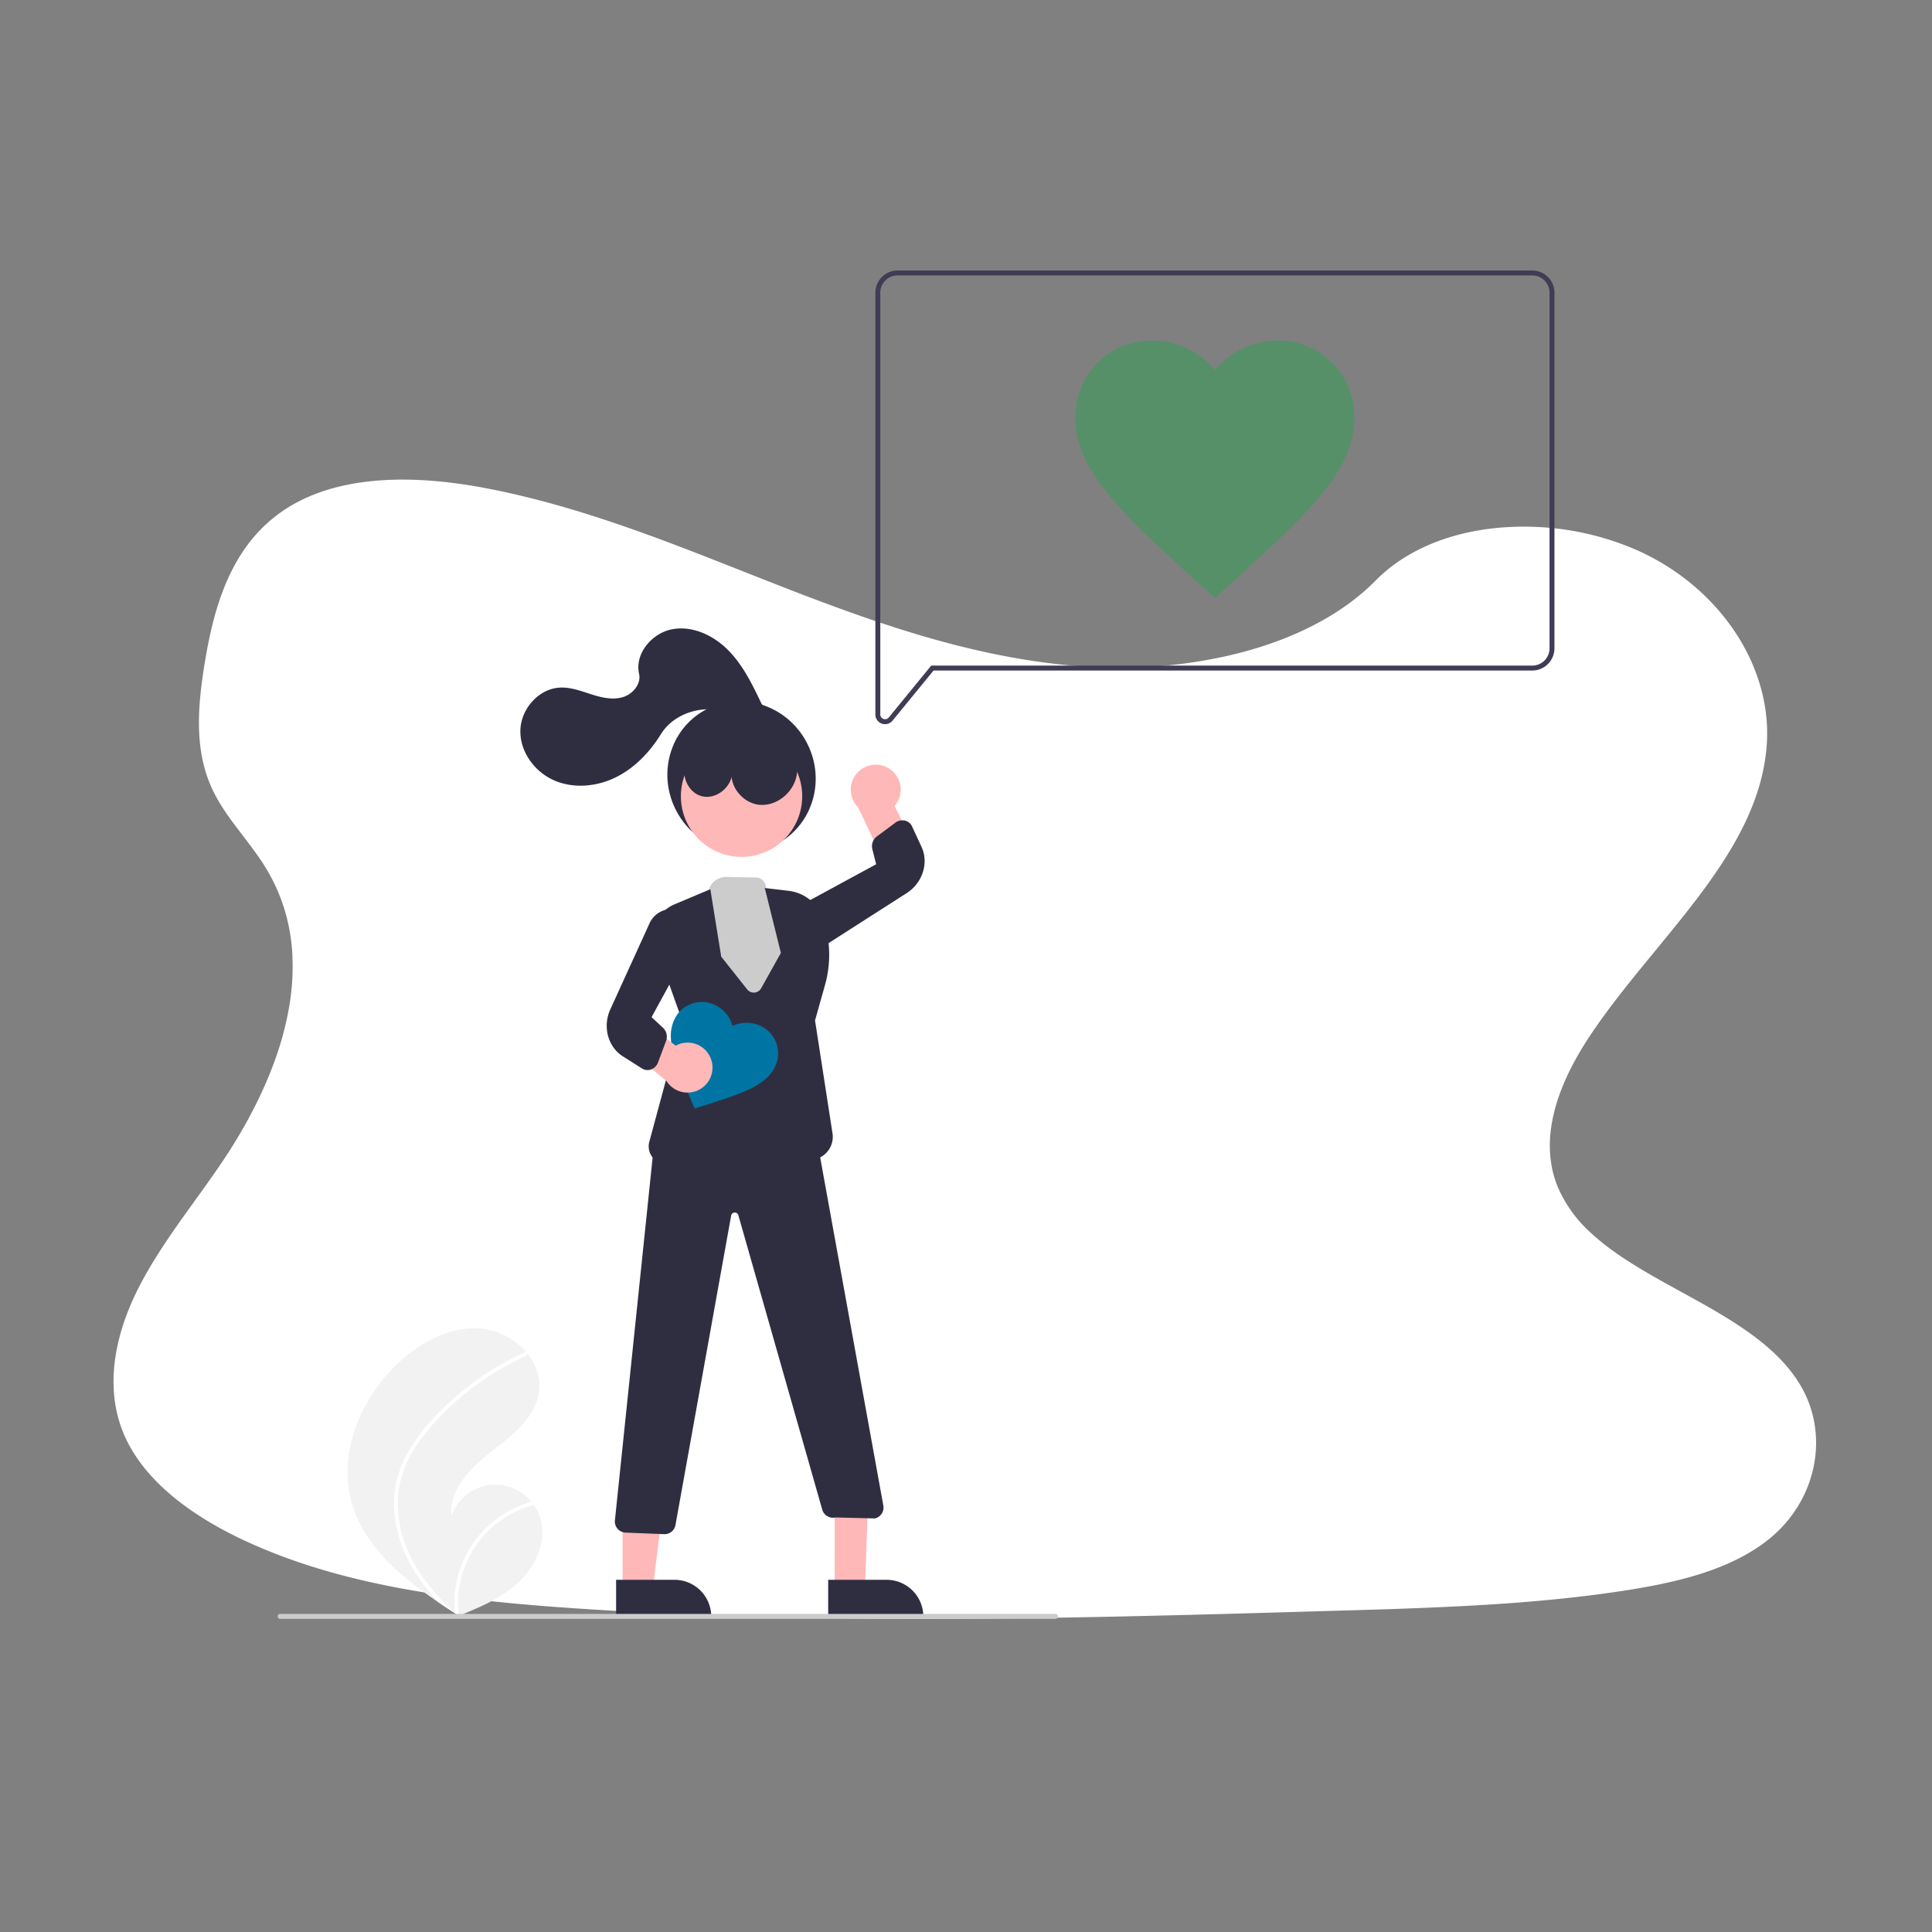 <svg xmlns="http://www.w3.org/2000/svg" xmlns:xlink="http://www.w3.org/1999/xlink" width="800" height="800" viewBox="0 0 800 800">
  <rect x="0" y="0" width="800" height="800" fill="#808080" stroke="none"/>
  <defs>
    <clipPath id="clip-_66">
      <rect width="800" height="800"/>
    </clipPath>
  </defs>
  <g id="_66" data-name="66" clip-path="url(#clip-_66)">
    <g id="Group_188" data-name="Group 188">
      <g id="Component_1_78" data-name="Component 1 – 78" transform="translate(47.023 198.594)">
        <path id="Path_168" data-name="Path 168" d="M798.2,560.6c-7.681,6.368-16.954,10.907-26.968,14.266q-2.186.747-4.434,1.4c-3.868,1.152-7.828,2.151-11.822,3.024-1.969.44-3.952.845-5.935,1.222-3.373.649-6.759,1.229-10.125,1.76-12.492,1.962-25.068,3.415-37.707,4.518q-5.845.517-11.7.929l-1.557.112-2.793.189-1.718.112c-2.612.175-5.223.328-7.828.475-10.439.587-20.893,1.013-31.346,1.4-7.681.265-15.285.489-22.924.7l-15.537.454-4.015.119-1.76.049q-6.9.209-13.812.4l-1.3.035-4.05.119-7.681.209-2.29.063-2.095.056c-48.761,1.313-97.557,2.269-146.289,1.857q-5.852-.042-11.7-.126c-36.185-.468-72.328-1.732-108.408-4.19-12.681-.866-25.445-1.913-38.14-3.359q-5.866-.663-11.7-1.445c-31.185-4.19-61.6-11.256-88.849-24.44-20.522-9.951-39.467-24.1-47.413-42.937-8.023-19.007-3.778-40.354,5.384-58.984s22.945-35.326,34.83-52.832c4.085-6.026,7.946-12.3,11.445-18.756.209-.391.426-.789.628-1.18q2.688-5.049,5.07-10.223h0q2.262-4.93,4.19-9.957.58-1.5,1.11-3c.042-.112.084-.223.119-.335s.091-.251.133-.377a129.277,129.277,0,0,0,5.265-19.461l.168-.922c.077-.44.154-.873.223-1.313s.133-.817.2-1.229h0a96.363,96.363,0,0,0,1.082-18.749v-.7a79.561,79.561,0,0,0-1.047-9.587h0c-.042-.272-.084-.538-.14-.8a75.079,75.079,0,0,0-3.68-13.337c-.07-.189-.147-.384-.223-.58a.784.784,0,0,0-.1-.258c-.524-1.334-1.082-2.653-1.7-3.973h0c-.1-.223-.209-.454-.314-.7h0c-.2-.426-.4-.852-.621-1.271h0q-1.473-3.01-3.282-5.942c-1.4-2.325-2.982-4.6-4.609-6.836l-.23-.314-.189-.265c-2.137-2.912-4.371-5.775-6.55-8.666-1.711-2.255-3.387-4.525-4.958-6.836l-.279-.419a69.654,69.654,0,0,1-5.083-8.749c-.293-.621-.58-1.243-.845-1.871-.475-1.1-.915-2.214-1.306-3.331-5.363-15.153-3.736-31.7-1.159-47.483,3.82-23.448,10.928-48.719,32.931-63.355,19.21-12.785,45.207-14.28,69.828-11.172,3.945.489,7.849,1.1,11.7,1.795l2.095.4c31.143,5.97,60.6,16.542,89.687,27.861,6.794,2.646,13.575,5.335,20.348,8.009Q384.373,165,392.32,168.1q9.182,3.575,18.5,6.983,5.824,2.137,11.7,4.19,9.42,3.275,18.965,6.222,6.759,2.095,13.589,3.945c21.647,5.893,43.852,9.978,66.581,10.767a203.394,203.394,0,0,0,51.54-4.776c3.945-.894,7.856-1.92,11.7-3.079a152.22,152.22,0,0,0,15.781-5.719c12.995-5.586,24.677-12.96,33.922-22.345l.077-.077c13.693-13.889,33.769-20.948,54.8-22.128a114.611,114.611,0,0,1,11.7-.063,116.1,116.1,0,0,1,42.372,9.916c33.266,15.083,54.78,47.015,53.16,78.905-2.353,46.422-47.106,82.055-73.808,122.667-1.885,2.863-3.68,5.817-5.349,8.833-.615,1.1-1.2,2.214-1.774,3.331-6.578,12.848-10.53,26.723-8.379,40.053a42.77,42.77,0,0,0,1.7,6.92c.328.985.7,1.969,1.11,2.947A54.81,54.81,0,0,0,724.093,434.6a94.977,94.977,0,0,0,8.54,6.941c24.915,18.113,61,29.537,76.943,54.284C822.913,516.348,817.983,544.174,798.2,560.6Z" transform="translate(-112.078 -122.422)" fill="#fff"/>
      </g>
      <g id="Group_187" data-name="Group 187" transform="translate(114.949 112)">
        <path id="Path_2411" data-name="Path 2411" d="M371.587,677.77c5.166,17.922,20.251,30.468,35.986,41.125q3.3,2.233,6.593,4.362c.015.007.03.021.045.027.106.068.212.136.31.2l1.358.874-.247.111s-.243.129.023.021c.079-.033.162-.063.241-.1,9.141-3.687,18.445-7.645,25.45-14.552,7.267-7.172,11.514-18.421,7.579-27.843a17.991,17.991,0,0,0-1.948-3.5c-.319-.457-.663-.894-1.021-1.323a19.282,19.282,0,0,0-33.117,5.859c-1.156-10.763,7.719-19.779,16.26-26.432s18.254-13.89,19.906-24.594c.923-5.955-1.148-11.727-4.921-16.36-.117-.141-.233-.281-.354-.418a28.14,28.14,0,0,0-18.087-9.7c-13.1-1.362-25.83,5.574-35.348,14.684C374.976,634.879,365.715,657.393,371.587,677.77Z" transform="translate(-340.835 -167.328)" fill="#f2f2f2"/>
        <path id="Path_2412" data-name="Path 2412" d="M395.791,654.111a47.837,47.837,0,0,0-5.731,12.64,41.536,41.536,0,0,0-1.436,12.268,53.219,53.219,0,0,0,6.97,24.219,76.594,76.594,0,0,0,11.555,15.44q3.3,2.233,6.593,4.362c.015.007.03.021.045.027.106.068.212.136.31.2l1.358.874s-.49.24-.224.132c.079-.033.162-.063.241-.1a41.966,41.966,0,0,1,31.081-45.891c-.319-.457-.663-.894-1.021-1.323a44.273,44.273,0,0,0-7.308,2.766,43.382,43.382,0,0,0-19.615,18.911,44.354,44.354,0,0,0-4.829,24.339c-.376-.34-.752-.688-1.116-1.033-6.946-6.476-13.116-13.91-17.291-22.488a49.51,49.51,0,0,1-5.184-23.425c.341-8.849,3.866-17.045,8.971-24.18A103.632,103.632,0,0,1,418.8,631.612a117.758,117.758,0,0,1,24.432-15.084.847.847,0,0,0,.426-1.087.72.72,0,0,0-.354-.418.627.627,0,0,0-.544.023c-1.078.5-2.148,1-3.21,1.524A119.089,119.089,0,0,0,414.947,632.8C407.7,638.977,400.886,646.032,395.791,654.111Z" transform="translate(-340.41 -167.111)" fill="#fff"/>
        <ellipse id="Ellipse_546" data-name="Ellipse 546" cx="30.48" cy="31.47" rx="30.48" ry="31.47" transform="translate(150.264 196.628) rotate(-28.663)" fill="#2f2e41"/>
        <circle id="Ellipse_547" data-name="Ellipse 547" cx="25.116" cy="25.116" r="25.116" transform="translate(166.991 192.592)" fill="#ffb8b8"/>
        <path id="Path_2413" data-name="Path 2413" d="M516.241,427.581l-3.23,9.136,4.751,27.5,19.578,16.267,15.548-24.041L545.4,433.693l-5.614-6.334h0a4.151,4.151,0,0,0-4.051-4.55l-12.261-.239a7.518,7.518,0,0,0-7.234,5.01Z" transform="translate(-337.601 -171.455)" fill="#ccc"/>
        <path id="Path_2414" data-name="Path 2414" d="M225.576,534.765l12.537,0,1.731-48.356-14.272,0Z" transform="translate(5.093 10.982)" fill="#ffb8b8"/>
        <path id="Path_2415" data-name="Path 2415" d="M0,0H39.4V15.223H15.223A15.223,15.223,0,0,1,0,0H0Z" transform="translate(267.385 557.385) rotate(179.995)" fill="#2f2e41"/>
        <path id="Path_2416" data-name="Path 2416" d="M139.693,534.765l12.537,0,5.962-48.356-18.5,0Z" transform="translate(3.154 10.982)" fill="#ffb8b8"/>
        <path id="Path_2417" data-name="Path 2417" d="M0,0H39.4V15.223H15.223A15.223,15.223,0,0,1,0,0H0Z" transform="translate(179.563 557.385) rotate(179.995)" fill="#2f2e41"/>
        <path id="Path_2418" data-name="Path 2418" d="M589.311,378.641a10.283,10.283,0,0,1,2.405,15.583l10.369,21.087-11.277,9.427-14.225-29.984a10.339,10.339,0,0,1,12.728-16.112Z" transform="translate(-336.234 -172.482)" fill="#ffb8b8"/>
        <path id="Path_2419" data-name="Path 2419" d="M516.412,542.632a151.156,151.156,0,0,1-18.27-1.348A7.3,7.3,0,0,1,492,532.13l13.571-50.25-10.929-30.662a13.782,13.782,0,0,1,7.609-17.308l15.012-6.347,4.512,27.93,10.749,13.554a3.5,3.5,0,0,0,5.791-.469l8.163-14.632-6.668-26.886,9.941,1.176a17.258,17.258,0,0,1,14.226,11.489,46.08,46.08,0,0,1,.763,27.531l-4.12,14.635,7.234,46.754a9.525,9.525,0,0,1-8.4,10.932,95.735,95.735,0,0,1-13.927.583c-4.22-.18-7.184-2.753-8.571-7.442a1.3,1.3,0,0,0-2.512-.013q-.576,2.042-1.267,4.549C532.06,541.31,525.06,542.632,516.412,542.632Z" transform="translate(-338.081 -171.354)" fill="#2f2e41"/>
        <path id="Path_2420" data-name="Path 2420" d="M558.725,452.547a9.424,9.424,0,0,1-3.632-.717,8.934,8.934,0,0,1-5.336-6.481,10.808,10.808,0,0,1,5.571-11.6l29.294-15.9-1.6-6.335a5.091,5.091,0,0,1,1.969-5.249l7.554-5.611a4.843,4.843,0,0,1,4.09-.864,4.279,4.279,0,0,1,2.842,2.356l3.924,8.473c3.1,6.7.45,14.959-6.175,19.2L564.368,450.86A10.489,10.489,0,0,1,558.725,452.547Z" transform="translate(-336.776 -171.973)" fill="#2f2e41"/>
        <path id="Path_2421" data-name="Path 2421" d="M498.625,692.623q-.153,0-.308-.01l-15.961-.641a4.6,4.6,0,0,1-4.29-5.068l16.2-155.852,42.515-15.46,25.036,14.168,27.39,151.014a4.6,4.6,0,0,1-3.427,5.312l-.066.016-16.339-.4a4.616,4.616,0,0,1-5.414-3.1l-34.8-122.11a1.534,1.534,0,0,0-2.953.137l-23.1,128.388A4.587,4.587,0,0,1,498.625,692.623Z" transform="translate(-338.391 -169.355)" fill="#2f2e41"/>
        <path id="Path_2422" data-name="Path 2422" d="M507.928,374.7c-4,5.231-.955,14.134,5.406,15.828s13.427-4.517,12.562-11.042c-1.373,6.846,4.486,14.01,11.442,14.619s13.719-4.841,15.24-11.655-1.875-14.259-7.656-18.174-13.524-4.423-20.066-1.983A38.705,38.705,0,0,0,507.928,374.7Z" transform="translate(-337.757 -172.85)" fill="#2f2e41"/>
        <path id="Path_2423" data-name="Path 2423" d="M539.7,353.253c-3.72-7.807-7.543-15.764-13.556-21.981s-14.711-10.5-23.235-9.032-15.863,10.068-13.976,18.508c.959,4.287-2.712,8.535-6.943,9.716s-8.741.077-12.924-1.265-8.421-2.944-12.809-2.756c-8.8.379-16.158,8.709-16.467,17.512s5.679,17.183,13.714,20.794,17.645,2.8,25.569-1.044,14.261-10.476,18.895-17.968c6.847-11.07,24.052-13.8,33.99-5.394a5.381,5.381,0,0,0,7.277-.584C540.995,357.711,540.739,354.251,539.7,353.253Z" transform="translate(-339.255 -173.727)" fill="#2f2e41"/>
        <path id="Path_2424" data-name="Path 2424" d="M722.3,312.009l-8.379-7.558c-29.754-27.318-49.4-45.048-49.4-67.135,0-18.02,13.866-31.97,31.777-31.97a34.178,34.178,0,0,1,26,12.207,34.178,34.178,0,0,1,26-12.207c17.911,0,31.777,13.95,31.777,31.97,0,22.087-19.643,39.817-49.4,67.135Z" transform="translate(-334.18 -176.36)" fill="#569069"/>
        <path id="Path_2425" data-name="Path 2425" d="M586.2,364.628a3.98,3.98,0,0,1-2.67-3.789V186.2a9.214,9.214,0,0,1,9.2-9.2h262.8a9.214,9.214,0,0,1,9.2,9.2V333.455a9.214,9.214,0,0,1-9.2,9.2H607.622l-16.96,20.73a3.98,3.98,0,0,1-3.092,1.481,4.075,4.075,0,0,1-1.374-.241Zm6.533-185.583a7.166,7.166,0,0,0-7.158,7.158V360.839a1.978,1.978,0,0,0,3.509,1.253l17.574-21.479H855.532a7.166,7.166,0,0,0,7.158-7.158V186.2a7.166,7.166,0,0,0-7.158-7.158Z" transform="translate(-336.009 -177)" fill="#3f3d56"/>
        <path id="Path_2426" data-name="Path 2426" d="M510.571,517.328,508.8,513.2c-6.227-14.831-10.389-24.513-6.718-32.505a12.513,12.513,0,0,1,16.483-6.438q.166.073.33.15a13.611,13.611,0,0,1,7.38,8.739,13.61,13.61,0,0,1,11.438-.1,12.513,12.513,0,0,1,6.338,16.521q-.074.166-.152.329c-3.671,7.993-13.727,11.144-29.034,16.085Z" transform="translate(-337.879 -170.312)" fill="#0075a3"/>
        <path id="Path_2427" data-name="Path 2427" d="M517.873,496.956a10.283,10.283,0,0,0-14.681-5.751L484.812,477.4l-4.437,12.63,18.995,15.829a10.339,10.339,0,0,0,18.5-8.9Z" transform="translate(-338.338 -170.217)" fill="#ffb8b8"/>
        <path id="Path_2428" data-name="Path 2428" d="M491.647,502.254a4.274,4.274,0,0,1-2.286-.663l-7.894-4.989c-6.245-3.947-8.494-12.322-5.231-19.482l16.181-35.505a10.062,10.062,0,0,1,7.265-5.846,8.93,8.93,0,0,1,8,2.549,10.808,10.808,0,0,1,1.615,12.77l-15.979,29.253,4.783,4.452a5.092,5.092,0,0,1,1.194,5.478l-3.3,8.812a4.85,4.85,0,0,1-2.967,2.945A4.327,4.327,0,0,1,491.647,502.254Z" transform="translate(-338.465 -171.161)" fill="#2f2e41"/>
        <path id="Path_2429" data-name="Path 2429" d="M663.586,723.045H342.5a1.023,1.023,0,0,1,0-2.045h321.09a1.023,1.023,0,0,1,0,2.045Z" transform="translate(-341.474 -164.717)" fill="#ccc"/>
      </g>
    </g>
  </g>
</svg>
